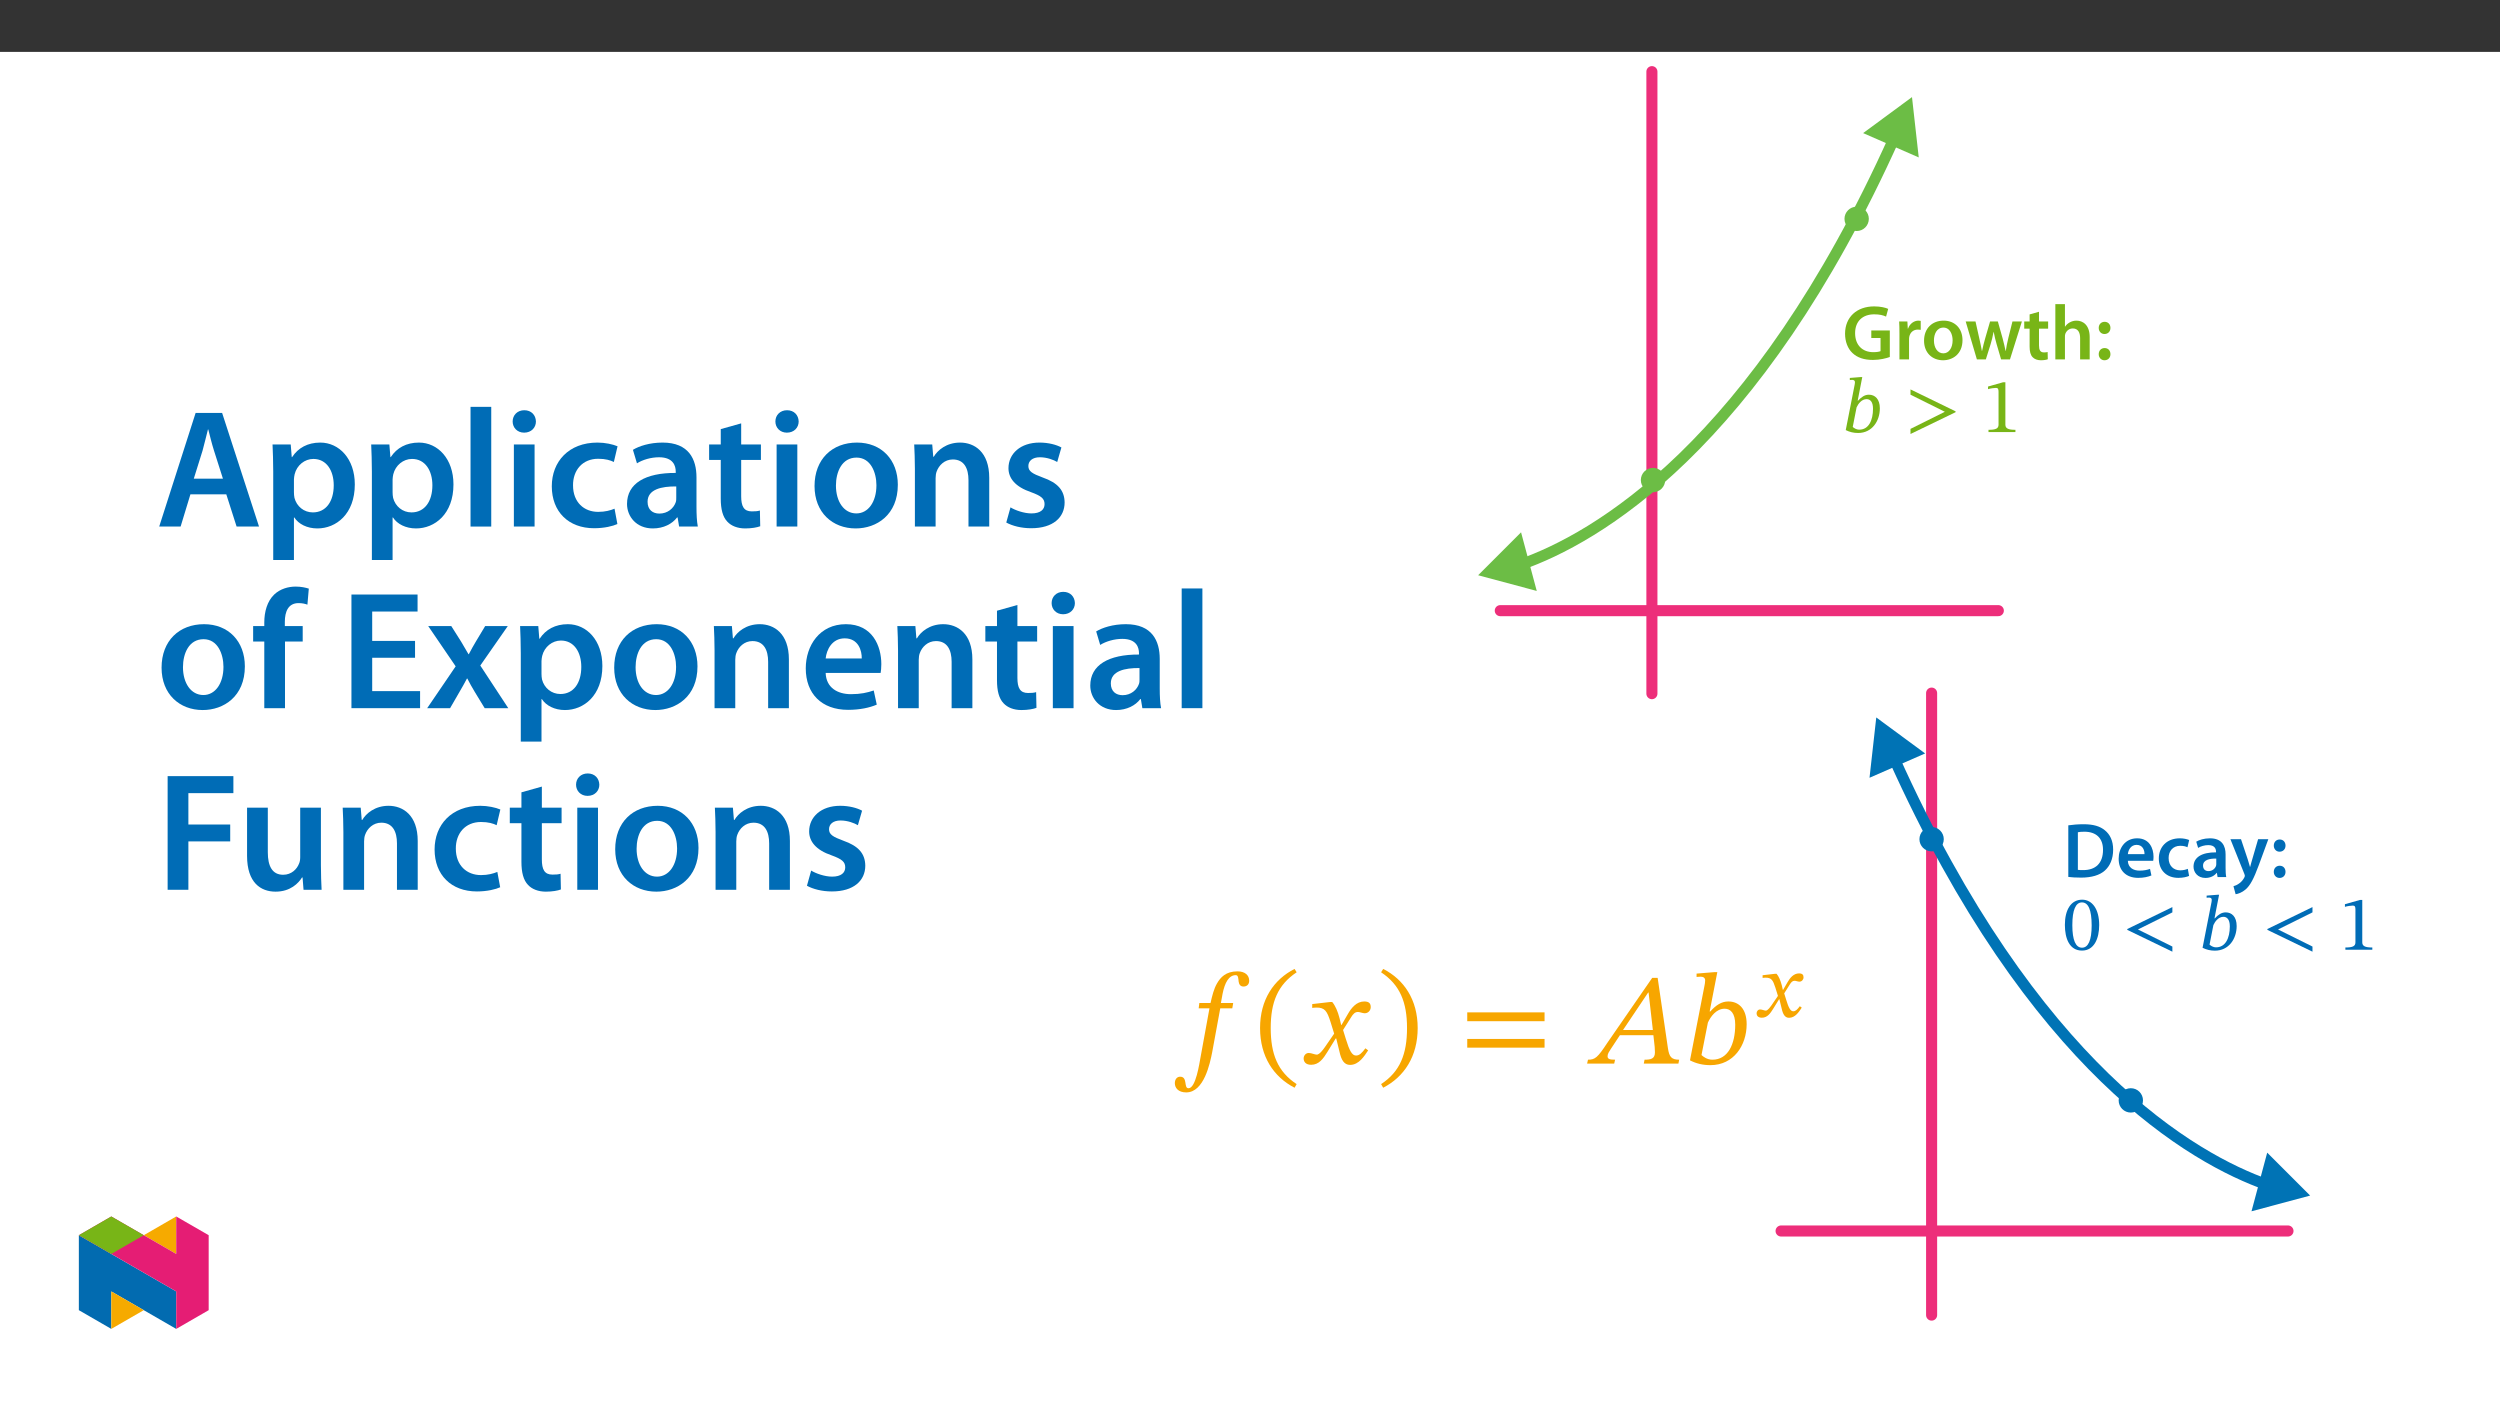 ﻿<?xml version="1.0" encoding="utf-8"?>
<svg xmlns="http://www.w3.org/2000/svg" xmlns:xlink="http://www.w3.org/1999/xlink" viewBox="0 0 960 540" version="1.1">
  <rect x="0" y="0" width="960" height="540" fill="#333333" stroke="none"/>
  <defs>
    <g>
      <symbol overflow="visible" id="glyph0-0">
        <path style="stroke:none;" d="M 0 0 L 14.938 0 L 14.938 -20.922 L 0 -20.922 Z M 7.469 -11.812 L 2.391 -19.422 L 12.547 -19.422 Z M 8.375 -10.469 L 13.453 -18.078 L 13.453 -2.844 Z M 2.391 -1.5 L 7.469 -9.109 L 12.547 -1.5 Z M 1.5 -18.078 L 6.578 -10.469 L 1.5 -2.844 Z M 1.5 -18.078 " />
      </symbol>
      <symbol overflow="visible" id="glyph0-1">
        <path style="stroke:none;" d="M 18.266 -11.125 L 11.156 -11.125 L 11.156 -8.219 L 14.703 -8.219 L 14.703 -3.172 C 14.234 -2.953 13.266 -2.781 11.922 -2.781 C 7.734 -2.781 4.938 -5.5 4.938 -10.078 C 4.938 -14.766 7.953 -17.312 12.25 -17.312 C 14.375 -17.312 15.719 -16.953 16.828 -16.438 L 17.641 -19.406 C 16.703 -19.844 14.766 -20.359 12.281 -20.359 C 5.625 -20.359 1.109 -16.297 1.078 -9.891 C 1.078 -6.844 2.094 -4.188 3.891 -2.484 C 5.797 -0.656 8.406 0.203 11.812 0.203 C 14.469 0.203 16.984 -0.453 18.266 -0.922 Z M 18.266 -11.125 " />
      </symbol>
      <symbol overflow="visible" id="glyph0-2">
        <path style="stroke:none;" d="M 1.969 0 L 5.656 0 L 5.656 -7.562 C 5.656 -7.953 5.672 -8.344 5.734 -8.672 C 6.062 -10.344 7.297 -11.453 9.031 -11.453 C 9.469 -11.453 9.797 -11.422 10.141 -11.359 L 10.141 -14.797 C 9.828 -14.859 9.625 -14.891 9.266 -14.891 C 7.688 -14.891 5.984 -13.844 5.266 -11.812 L 5.172 -11.812 L 5.016 -14.562 L 1.859 -14.562 C 1.938 -13.266 1.969 -11.844 1.969 -9.859 Z M 1.969 0 " />
      </symbol>
      <symbol overflow="visible" id="glyph0-3">
        <path style="stroke:none;" d="M 8.578 -14.891 C 4.188 -14.891 1.047 -11.953 1.047 -7.172 C 1.047 -2.484 4.25 0.328 8.344 0.328 C 12.047 0.328 15.812 -2.062 15.812 -7.406 C 15.812 -11.844 12.906 -14.891 8.578 -14.891 Z M 8.484 -12.219 C 11 -12.219 12.016 -9.594 12.016 -7.328 C 12.016 -4.359 10.547 -2.328 8.453 -2.328 C 6.25 -2.328 4.844 -4.453 4.844 -7.266 C 4.844 -9.688 5.891 -12.219 8.484 -12.219 Z M 8.484 -12.219 " />
      </symbol>
      <symbol overflow="visible" id="glyph0-4">
        <path style="stroke:none;" d="M 0.422 -14.562 L 4.719 0 L 8.156 0 L 10.016 -5.922 C 10.438 -7.359 10.797 -8.781 11.125 -10.578 L 11.172 -10.578 C 11.516 -8.812 11.844 -7.438 12.281 -5.922 L 14.016 0 L 17.422 0 L 22 -14.562 L 18.375 -14.562 L 16.766 -8.094 C 16.375 -6.391 16.016 -4.812 15.812 -3.234 L 15.75 -3.234 C 15.422 -4.812 15.031 -6.391 14.594 -8.094 L 12.766 -14.562 L 9.781 -14.562 L 7.859 -7.922 C 7.469 -6.422 7 -4.812 6.703 -3.234 L 6.641 -3.234 C 6.359 -4.812 6.031 -6.391 5.672 -7.953 L 4.188 -14.562 Z M 0.422 -14.562 " />
      </symbol>
      <symbol overflow="visible" id="glyph0-5">
        <path style="stroke:none;" d="M 2.578 -17.281 L 2.578 -14.562 L 0.516 -14.562 L 0.516 -11.812 L 2.578 -11.812 L 2.578 -4.969 C 2.578 -3.047 2.922 -1.703 3.734 -0.859 C 4.422 -0.125 5.531 0.328 6.906 0.328 C 8.047 0.328 9.031 0.156 9.562 -0.062 L 9.5 -2.844 C 9.094 -2.719 8.734 -2.688 8.078 -2.688 C 6.672 -2.688 6.188 -3.594 6.188 -5.375 L 6.188 -11.812 L 9.688 -11.812 L 9.688 -14.562 L 6.188 -14.562 L 6.188 -18.297 Z M 2.578 -17.281 " />
      </symbol>
      <symbol overflow="visible" id="glyph0-6">
        <path style="stroke:none;" d="M 1.969 0 L 5.656 0 L 5.656 -8.734 C 5.656 -9.109 5.672 -9.5 5.797 -9.828 C 6.219 -10.938 7.234 -11.891 8.672 -11.891 C 10.703 -11.891 11.484 -10.281 11.484 -8.188 L 11.484 0 L 15.156 0 L 15.156 -8.578 C 15.156 -13.234 12.547 -14.891 10.078 -14.891 C 9.141 -14.891 8.281 -14.641 7.531 -14.234 C 6.781 -13.844 6.156 -13.266 5.703 -12.578 L 5.656 -12.578 L 5.656 -21.219 L 1.969 -21.219 Z M 1.969 0 " />
      </symbol>
      <symbol overflow="visible" id="glyph0-7">
        <path style="stroke:none;" d="M 3.734 -9.75 C 5.141 -9.75 6.031 -10.766 6.031 -12.078 C 6.031 -13.484 5.141 -14.438 3.797 -14.438 C 2.453 -14.438 1.531 -13.453 1.531 -12.078 C 1.531 -10.766 2.453 -9.75 3.734 -9.75 Z M 3.734 0.328 C 5.141 0.328 6.031 -0.688 6.031 -2 C 6.031 -3.406 5.141 -4.359 3.797 -4.359 C 2.453 -4.359 1.531 -3.375 1.531 -2 C 1.531 -0.688 2.453 0.328 3.734 0.328 Z M 3.734 0.328 " />
      </symbol>
      <symbol overflow="visible" id="glyph0-8">
        <path style="stroke:none;" d="M 2.125 -0.062 C 3.344 0.094 4.969 0.203 7.078 0.203 C 11 0.203 14.203 -0.719 16.203 -2.547 C 18.109 -4.281 19.344 -6.938 19.344 -10.547 C 19.344 -13.953 18.141 -16.375 16.172 -17.969 C 14.312 -19.516 11.75 -20.297 7.984 -20.297 C 5.797 -20.297 3.766 -20.109 2.125 -19.875 Z M 5.797 -17.219 C 6.344 -17.344 7.141 -17.422 8.312 -17.422 C 12.906 -17.422 15.484 -14.859 15.453 -10.438 C 15.453 -5.328 12.609 -2.656 7.828 -2.688 C 7.078 -2.688 6.312 -2.688 5.797 -2.781 Z M 5.797 -17.219 " />
      </symbol>
      <symbol overflow="visible" id="glyph0-9">
        <path style="stroke:none;" d="M 14.312 -6.25 C 14.375 -6.578 14.438 -7.109 14.438 -7.797 C 14.438 -11 12.891 -14.891 8.156 -14.891 C 3.5 -14.891 1.047 -11.094 1.047 -7.047 C 1.047 -2.594 3.828 0.297 8.547 0.297 C 10.641 0.297 12.375 -0.094 13.625 -0.625 L 13.094 -3.141 C 11.953 -2.75 10.766 -2.484 9.062 -2.484 C 6.703 -2.484 4.656 -3.609 4.578 -6.25 Z M 4.578 -8.812 C 4.719 -10.312 5.672 -12.375 7.953 -12.375 C 10.406 -12.375 11 -10.156 10.969 -8.812 Z M 4.578 -8.812 " />
      </symbol>
      <symbol overflow="visible" id="glyph0-10">
        <path style="stroke:none;" d="M 12.172 -3.172 C 11.453 -2.875 10.516 -2.594 9.266 -2.594 C 6.75 -2.594 4.812 -4.297 4.812 -7.297 C 4.781 -9.953 6.453 -12.016 9.266 -12.016 C 10.578 -12.016 11.453 -11.75 12.047 -11.453 L 12.703 -14.234 C 11.859 -14.594 10.484 -14.891 9.141 -14.891 C 4.031 -14.891 1.047 -11.516 1.047 -7.141 C 1.047 -2.625 4 0.297 8.547 0.297 C 10.375 0.297 11.891 -0.094 12.672 -0.453 Z M 12.172 -3.172 " />
      </symbol>
      <symbol overflow="visible" id="glyph0-11">
        <path style="stroke:none;" d="M 13.266 -8.734 C 13.266 -11.922 11.922 -14.891 7.266 -14.891 C 4.969 -14.891 3.078 -14.25 2 -13.594 L 2.719 -11.203 C 3.703 -11.844 5.203 -12.281 6.641 -12.281 C 9.203 -12.281 9.594 -10.703 9.594 -9.75 L 9.594 -9.5 C 4.219 -9.531 0.953 -7.656 0.953 -4 C 0.953 -1.797 2.594 0.328 5.531 0.328 C 7.438 0.328 8.969 -0.484 9.828 -1.609 L 9.922 -1.609 L 10.188 0 L 13.516 0 C 13.328 -0.891 13.266 -2.188 13.266 -3.5 Z M 9.688 -5.109 C 9.688 -4.844 9.688 -4.578 9.594 -4.297 C 9.234 -3.266 8.188 -2.297 6.703 -2.297 C 5.531 -2.297 4.609 -2.953 4.609 -4.391 C 4.609 -6.609 7.078 -7.141 9.688 -7.109 Z M 9.688 -5.109 " />
      </symbol>
      <symbol overflow="visible" id="glyph0-12">
        <path style="stroke:none;" d="M 0.234 -14.562 L 5.594 -1.203 C 5.734 -0.844 5.766 -0.625 5.766 -0.484 C 5.766 -0.297 5.703 -0.094 5.562 0.172 C 5.047 1.172 4.25 2.031 3.531 2.484 C 2.781 3.016 2.031 3.344 1.406 3.5 L 2.234 6.578 C 3.141 6.453 4.641 5.984 6.094 4.719 C 7.797 3.234 9.141 0.812 11.156 -4.641 L 14.797 -14.562 L 10.875 -14.562 L 8.609 -6.781 C 8.312 -5.859 8.047 -4.75 7.828 -3.953 L 7.734 -3.953 C 7.531 -4.75 7.203 -5.859 6.906 -6.75 L 4.297 -14.562 Z M 0.234 -14.562 " />
      </symbol>
      <symbol overflow="visible" id="glyph1-0">
        <path style="stroke:none;" d="M 9.562 -5.078 L 9.562 -5.562 C 9.562 -8.812 14.375 -11.156 14.375 -15.547 C 14.375 -18.656 11.781 -20.031 8.844 -20.031 C 5.828 -20.031 3.766 -18.297 3.766 -15.875 C 3.766 -14.469 4.328 -13.781 5.297 -13.781 C 6.016 -13.781 6.641 -14.172 6.641 -15.094 C 6.641 -16.234 6.016 -16.266 6.016 -17.25 C 6.016 -18.172 6.812 -18.859 8.578 -18.859 C 10.484 -18.859 11.688 -17.812 11.688 -15.453 C 11.688 -10.844 8.375 -9.75 8.375 -5.859 L 8.375 -5.078 Z M 10.703 -1.438 C 10.703 -2.359 10.078 -3.234 9.031 -3.234 C 7.922 -3.234 7.266 -2.391 7.266 -1.438 C 7.266 -0.453 7.828 0.234 9 0.234 C 10.078 0.234 10.703 -0.484 10.703 -1.438 Z M 17.781 5.047 L 17.781 -23.5 L 0.297 -23.5 L 0.297 5.047 Z M 16.234 3.438 L 1.828 3.438 L 1.828 -21.938 L 16.234 -21.938 Z M 16.234 3.438 " />
      </symbol>
      <symbol overflow="visible" id="glyph1-1">
        <path style="stroke:none;" d="M 5.922 -12.016 L 7.688 -21.109 L 7.031 -21.109 L 2.906 -20.781 L 2.906 -19.969 C 2.906 -19.969 3.469 -20.031 3.797 -20.031 C 4.391 -20.031 4.875 -19.812 4.875 -19.156 C 4.875 -18.797 4.781 -18.234 4.75 -18.109 L 1.344 -0.75 C 2.844 0 4.359 0.359 6.094 0.359 C 11.422 0.359 14.438 -4.188 14.438 -9.094 C 14.438 -12.672 12.578 -14.344 10.219 -14.344 C 8.641 -14.344 7.359 -13.453 6.062 -12.047 L 5.922 -12.047 Z M 5.5 -9.453 C 6.125 -10.844 7.438 -12.641 9.359 -12.641 C 10.703 -12.641 11.812 -11.656 11.812 -8.969 C 11.812 -4.422 10.109 -0.922 6.547 -0.922 C 5.297 -0.922 4.422 -1.609 4.031 -1.969 Z M 5.5 -9.453 " />
      </symbol>
      <symbol overflow="visible" id="glyph1-2">
        <path style="stroke:none;" d="M 19.016 -7.625 L 19.016 -7.953 L 1.703 -16.375 L 1.703 -14.344 L 14.922 -7.766 L 14.922 -7.797 L 1.703 -1.219 L 1.703 0.75 Z M 19.016 -7.625 " />
      </symbol>
      <symbol overflow="visible" id="glyph1-3">
        <path style="stroke:none;" d="M 12.734 0 L 12.734 -0.859 C 9.984 -0.859 8.875 -1.375 8.875 -2.844 L 8.875 -19.125 L 8.016 -19.125 L 2.219 -17.484 L 2.219 -16.469 C 3.141 -16.766 4.656 -16.953 5.266 -16.953 C 6.016 -16.953 6.25 -16.531 6.25 -15.484 L 6.25 -2.844 C 6.25 -1.344 5.203 -0.859 2.391 -0.859 L 2.391 0 Z M 12.734 0 " />
      </symbol>
      <symbol overflow="visible" id="glyph1-4">
        <path style="stroke:none;" d="M 13.984 -9.469 C 13.984 -15.625 11.297 -19.219 7.438 -19.219 C 3.109 -19.219 0.812 -15.25 0.812 -9.562 C 0.812 -4.281 2.578 0.328 7.391 0.328 C 12.078 0.328 13.984 -4.359 13.984 -9.469 Z M 11.094 -9.297 C 11.094 -3.562 9.75 -0.781 7.391 -0.781 C 4.984 -0.781 3.672 -3.609 3.672 -9.422 C 3.672 -15.328 4.984 -18.172 7.359 -18.172 C 9.797 -18.172 11.094 -15.359 11.094 -9.297 Z M 11.094 -9.297 " />
      </symbol>
      <symbol overflow="visible" id="glyph1-5">
        <path style="stroke:none;" d="M 19.016 0.75 L 19.016 -1.219 L 5.766 -7.797 L 5.766 -7.766 L 19.016 -14.344 L 19.016 -16.375 L 1.703 -7.953 L 1.703 -7.625 Z M 19.016 0.75 " />
      </symbol>
      <symbol overflow="visible" id="glyph2-0">
        <path style="stroke:none;" d="M 15.938 -8.469 L 15.938 -9.266 C 15.938 -14.688 23.953 -18.578 23.953 -25.906 C 23.953 -31.078 19.625 -33.328 14.75 -33.328 C 9.719 -33.328 6.281 -30.484 6.281 -26.453 C 6.281 -24.109 7.219 -22.969 8.812 -22.969 C 10.016 -22.969 11.062 -23.609 11.062 -25.156 C 11.062 -27.047 10.016 -27.094 10.016 -28.734 C 10.016 -30.281 11.359 -31.438 14.297 -31.438 C 17.484 -31.438 19.484 -29.688 19.484 -25.75 C 19.484 -18.078 13.953 -16.234 13.953 -9.766 L 13.953 -8.469 Z M 17.828 -2.391 C 17.828 -3.938 16.781 -5.328 15.047 -5.328 C 13.203 -5.328 12.109 -3.984 12.109 -2.391 C 12.109 -0.75 13.047 0.406 15 0.406 C 16.781 0.406 17.828 -0.797 17.828 -2.391 Z M 29.641 8.422 L 29.641 -39.109 L 0.5 -39.109 L 0.5 8.422 Z M 27.047 5.781 L 3.031 5.781 L 3.031 -36.562 L 27.047 -36.562 Z M 27.047 5.781 " />
      </symbol>
      <symbol overflow="visible" id="glyph2-1">
        <path style="stroke:none;" d="M 9.906 -23.266 L 9.656 -21.219 L 13.797 -21.219 L 10.406 -2.641 C 9.906 0 8.562 9.469 5.734 9.469 C 3.828 9.469 5.531 5.031 2.547 5.031 C 1.25 5.031 0.5 6.125 0.5 7.516 C 0.5 9.266 1.75 11.062 4.875 11.062 C 11.703 11.062 14 -0.094 14.844 -4.391 L 17.938 -21.219 L 22.562 -21.219 L 22.906 -23.266 L 18.188 -23.266 L 18.828 -26.797 C 19.672 -31.031 21.219 -33.969 23.906 -33.969 C 24.906 -33.969 24.859 -32.625 25 -31.484 C 25.156 -30.438 25.656 -29.594 26.844 -29.594 C 28.094 -29.594 29.047 -30.328 29.047 -31.828 C 29.047 -33.969 27.391 -35.422 24.562 -35.422 C 20.078 -35.422 18.031 -33.125 16.688 -30.781 C 15.484 -28.734 14.844 -26.047 14.203 -23.266 Z M 9.906 -23.266 " />
      </symbol>
      <symbol overflow="visible" id="glyph2-2">
        <path style="stroke:none;" d="M 2.141 -13.656 C 2.141 -2.688 7.375 5.125 15.391 9.266 L 16.188 7.875 C 8.922 3.094 6.234 -3.641 6.234 -13.656 C 6.234 -23.562 8.922 -30.234 16.188 -35.062 L 15.391 -36.359 C 7.375 -32.281 2.141 -24.5 2.141 -13.656 Z M 2.141 -13.656 " />
      </symbol>
      <symbol overflow="visible" id="glyph2-3">
        <path style="stroke:none;" d="M 15.688 -14.844 L 15.547 -14.844 L 14.938 -17.391 C 14.25 -20.078 13.297 -22.266 12.109 -23.656 L 11.359 -23.656 L 4.438 -22.859 L 4.438 -21.375 C 4.438 -21.375 5.188 -21.516 5.984 -21.516 C 9.266 -21.562 10.109 -20.219 11.453 -16.047 L 12.859 -11.5 L 9.266 -6.281 C 7.328 -3.484 6.422 -3.438 6.234 -3.438 C 5.375 -3.438 4.188 -4.078 3.094 -4.078 C 1.891 -4.078 1.141 -2.984 1.141 -2 C 1.141 -0.75 1.891 0.453 4.031 0.453 C 7.031 0.453 8.672 -1.891 10.266 -4.484 L 13.453 -9.656 L 13.656 -9.656 L 14.891 -4.625 C 15.594 -1.391 16.688 0.5 18.984 0.5 C 22.359 0.5 24.453 -2.891 25.906 -5.078 L 24.859 -5.875 C 23.516 -4.078 22.562 -3.094 21.266 -3.094 C 19.719 -3.094 18.734 -4.938 17.328 -9.516 L 16.281 -12.906 L 19.328 -17.734 C 20.172 -19.125 20.875 -19.828 22.016 -19.828 C 22.672 -19.828 23.812 -19.328 24.609 -19.328 C 25.953 -19.328 26.906 -20.469 26.906 -21.672 C 26.906 -23.062 26.297 -23.859 24.406 -23.859 C 21.469 -23.859 19.484 -21.422 18.125 -19.031 Z M 15.688 -14.844 " />
      </symbol>
      <symbol overflow="visible" id="glyph2-4">
        <path style="stroke:none;" d="M 15.594 -13.656 C 15.594 -24.5 10.359 -32.281 2.344 -36.359 L 1.547 -35.062 C 8.812 -30.234 11.5 -23.562 11.5 -13.656 C 11.5 -3.641 8.812 3.094 1.547 7.875 L 2.344 9.266 C 10.359 5.125 15.594 -2.688 15.594 -13.656 Z M 15.594 -13.656 " />
      </symbol>
      <symbol overflow="visible" id="glyph2-5">
        <path style="stroke:none;" d="M 32.781 -16.281 L 32.781 -19.672 L 3.094 -19.672 L 3.094 -16.281 Z M 32.781 -6.125 L 32.781 -9.469 L 3.094 -9.469 L 3.094 -6.125 Z M 32.781 -6.125 " />
      </symbol>
      <symbol overflow="visible" id="glyph2-6">
        <path style="stroke:none;" d="M 34.469 0 L 34.766 -1.5 C 31.781 -1.5 30.938 -2.594 30.438 -5.922 L 26.5 -32.922 L 24.406 -32.922 L 7.172 -7.969 C 3.438 -2.297 2.484 -1.5 -0.25 -1.5 L -0.594 0 L 9.812 0 L 10.156 -1.5 C 7.969 -1.5 7.266 -1.797 7.266 -2.844 C 7.266 -3.781 7.875 -4.625 8.516 -5.625 L 12 -10.906 L 24.859 -10.906 L 25.359 -6.422 C 25.406 -5.828 25.453 -5.125 25.453 -4.328 C 25.453 -1.844 23.906 -1.5 21.469 -1.5 L 21.172 0 Z M 24.656 -12.906 L 13.203 -12.906 L 22.859 -27.297 L 23.016 -27.297 Z M 24.656 -12.906 " />
      </symbol>
      <symbol overflow="visible" id="glyph2-7">
        <path style="stroke:none;" d="M 9.859 -20.031 L 12.797 -35.125 L 11.703 -35.125 L 4.828 -34.562 L 4.828 -33.281 C 4.828 -33.281 5.781 -33.375 6.328 -33.375 C 7.328 -33.375 8.125 -33.031 8.125 -31.938 C 8.125 -31.328 7.969 -30.391 7.922 -30.188 L 2.297 -1.25 C 4.734 0 7.266 0.594 10.156 0.594 C 19.031 0.594 24.062 -6.969 24.062 -15.141 C 24.062 -21.125 20.969 -23.859 17.031 -23.859 C 14.391 -23.859 12.25 -22.422 10.109 -20.031 Z M 9.172 -15.734 C 10.219 -18.078 12.406 -21.078 15.594 -21.078 C 17.828 -21.078 19.672 -19.422 19.672 -14.938 C 19.672 -7.375 16.844 -1.5 10.906 -1.5 C 8.812 -1.5 7.375 -2.688 6.719 -3.281 Z M 9.172 -15.734 " />
      </symbol>
      <symbol overflow="visible" id="glyph3-0">
        <path style="stroke:none;" d="M 11.156 -5.922 L 11.156 -6.484 C 11.156 -10.281 16.781 -13.016 16.781 -18.141 C 16.781 -21.766 13.734 -23.328 10.328 -23.328 C 6.797 -23.328 4.391 -21.344 4.391 -18.516 C 4.391 -16.875 5.062 -16.078 6.172 -16.078 C 7.016 -16.078 7.75 -16.531 7.75 -17.609 C 7.75 -18.938 7.016 -18.969 7.016 -20.125 C 7.016 -21.203 7.953 -22 10.016 -22 C 12.234 -22 13.641 -20.781 13.641 -18.031 C 13.641 -12.656 9.766 -11.375 9.766 -6.828 L 9.766 -5.922 Z M 12.484 -1.672 C 12.484 -2.75 11.75 -3.734 10.531 -3.734 C 9.234 -3.734 8.469 -2.797 8.469 -1.672 C 8.469 -0.516 9.141 0.281 10.5 0.281 C 11.75 0.281 12.484 -0.562 12.484 -1.672 Z M 20.75 5.891 L 20.75 -27.375 L 0.344 -27.375 L 0.344 5.891 Z M 18.938 4.047 L 2.125 4.047 L 2.125 -25.594 L 18.938 -25.594 Z M 18.938 4.047 " />
      </symbol>
      <symbol overflow="visible" id="glyph3-1">
        <path style="stroke:none;" d="M 10.984 -10.391 L 10.875 -10.391 L 10.469 -12.172 C 9.969 -14.047 9.312 -15.594 8.469 -16.562 L 7.953 -16.562 L 3.109 -16 L 3.109 -14.969 C 3.109 -14.969 3.625 -15.062 4.188 -15.062 C 6.484 -15.094 7.078 -14.156 8.016 -11.234 L 9 -8.062 L 6.484 -4.391 C 5.125 -2.438 4.5 -2.406 4.359 -2.406 C 3.766 -2.406 2.922 -2.859 2.156 -2.859 C 1.328 -2.859 0.797 -2.094 0.797 -1.391 C 0.797 -0.516 1.328 0.312 2.828 0.312 C 4.922 0.312 6.062 -1.328 7.188 -3.141 L 9.422 -6.766 L 9.562 -6.766 L 10.422 -3.25 C 10.922 -0.969 11.688 0.344 13.281 0.344 C 15.656 0.344 17.125 -2.016 18.141 -3.562 L 17.406 -4.109 C 16.469 -2.859 15.797 -2.156 14.891 -2.156 C 13.812 -2.156 13.109 -3.453 12.141 -6.656 L 11.406 -9.031 L 13.531 -12.422 C 14.125 -13.391 14.609 -13.875 15.422 -13.875 C 15.875 -13.875 16.672 -13.531 17.234 -13.531 C 18.172 -13.531 18.828 -14.328 18.828 -15.172 C 18.828 -16.141 18.406 -16.703 17.094 -16.703 C 15.031 -16.703 13.641 -15 12.688 -13.328 Z M 10.984 -10.391 " />
      </symbol>
      <symbol overflow="visible" id="glyph4-0">
        <path style="stroke:none;" d="M 0 0 L 32.375 0 L 32.375 -45.328 L 0 -45.328 Z M 16.188 -25.578 L 5.188 -42.094 L 27.188 -42.094 Z M 18.125 -22.656 L 29.141 -39.172 L 29.141 -6.156 Z M 5.188 -3.234 L 16.188 -19.75 L 27.188 -3.234 Z M 3.234 -39.172 L 14.25 -22.656 L 3.234 -6.156 Z M 3.234 -39.172 " />
      </symbol>
      <symbol overflow="visible" id="glyph4-1">
        <path style="stroke:none;" d="M 27.125 -12.375 L 31.078 0 L 39.688 0 L 25.516 -43.641 L 15.344 -43.641 L 1.359 0 L 9.578 0 L 13.344 -12.375 Z M 14.641 -18.391 L 18 -29.141 C 18.719 -31.734 19.422 -34.766 20.078 -37.297 L 20.203 -37.297 C 20.844 -34.766 21.562 -31.797 22.406 -29.141 L 25.828 -18.391 Z M 14.641 -18.391 " />
      </symbol>
      <symbol overflow="visible" id="glyph4-2">
        <path style="stroke:none;" d="M 4.281 12.828 L 12.234 12.828 L 12.234 -3.5 L 12.375 -3.5 C 13.984 -0.969 17.281 0.719 21.234 0.719 C 28.422 0.719 35.609 -4.797 35.609 -16.188 C 35.609 -26.031 29.594 -32.25 22.344 -32.25 C 17.547 -32.25 13.859 -30.234 11.531 -26.672 L 11.391 -26.672 L 11 -31.531 L 4.016 -31.531 C 4.141 -28.562 4.281 -25.188 4.281 -21.047 Z M 12.234 -18.062 C 12.234 -18.719 12.375 -19.422 12.5 -20.078 C 13.344 -23.562 16.375 -25.969 19.688 -25.969 C 24.797 -25.969 27.516 -21.438 27.516 -15.859 C 27.516 -9.641 24.547 -5.438 19.484 -5.438 C 16.062 -5.438 13.281 -7.766 12.438 -11 C 12.297 -11.719 12.234 -12.438 12.234 -13.203 Z M 12.234 -18.062 " />
      </symbol>
      <symbol overflow="visible" id="glyph4-3">
        <path style="stroke:none;" d="M 4.281 0 L 12.234 0 L 12.234 -45.969 L 4.281 -45.969 Z M 4.281 0 " />
      </symbol>
      <symbol overflow="visible" id="glyph4-4">
        <path style="stroke:none;" d="M 12.234 0 L 12.234 -31.531 L 4.281 -31.531 L 4.281 0 Z M 8.281 -44.672 C 5.641 -44.672 3.812 -42.797 3.812 -40.344 C 3.812 -38.016 5.562 -36.062 8.219 -36.062 C 11 -36.062 12.75 -38.016 12.75 -40.344 C 12.688 -42.797 11 -44.672 8.281 -44.672 Z M 8.281 -44.672 " />
      </symbol>
      <symbol overflow="visible" id="glyph4-5">
        <path style="stroke:none;" d="M 26.359 -6.859 C 24.797 -6.219 22.797 -5.641 20.078 -5.641 C 14.641 -5.641 10.422 -9.328 10.422 -15.797 C 10.359 -21.562 13.984 -26.031 20.078 -26.031 C 22.922 -26.031 24.797 -25.453 26.094 -24.797 L 27.516 -30.828 C 25.703 -31.594 22.734 -32.25 19.812 -32.25 C 8.734 -32.25 2.266 -24.922 2.266 -15.469 C 2.266 -5.703 8.672 0.641 18.516 0.641 C 22.469 0.641 25.766 -0.188 27.453 -0.969 Z M 26.359 -6.859 " />
      </symbol>
      <symbol overflow="visible" id="glyph4-6">
        <path style="stroke:none;" d="M 28.75 -18.906 C 28.75 -25.828 25.828 -32.25 15.734 -32.25 C 10.75 -32.25 6.672 -30.891 4.344 -29.469 L 5.891 -24.281 C 8.031 -25.641 11.266 -26.609 14.375 -26.609 C 19.938 -26.609 20.781 -23.188 20.781 -21.109 L 20.781 -20.594 C 9.125 -20.656 2.078 -16.578 2.078 -8.672 C 2.078 -3.891 5.641 0.719 11.984 0.719 C 16.125 0.719 19.422 -1.031 21.297 -3.5 L 21.5 -3.5 L 22.078 0 L 29.266 0 C 28.875 -1.938 28.75 -4.734 28.75 -7.578 Z M 20.984 -11.078 C 20.984 -10.484 20.984 -9.906 20.781 -9.328 C 20 -7.062 17.734 -4.984 14.5 -4.984 C 11.984 -4.984 9.969 -6.406 9.969 -9.516 C 9.969 -14.312 15.344 -15.469 20.984 -15.406 Z M 20.984 -11.078 " />
      </symbol>
      <symbol overflow="visible" id="glyph4-7">
        <path style="stroke:none;" d="M 5.562 -37.422 L 5.562 -31.531 L 1.094 -31.531 L 1.094 -25.578 L 5.562 -25.578 L 5.562 -10.75 C 5.562 -6.609 6.344 -3.688 8.094 -1.875 C 9.578 -0.266 11.984 0.719 14.953 0.719 C 17.422 0.719 19.547 0.328 20.719 -0.125 L 20.594 -6.156 C 19.688 -5.891 18.906 -5.828 17.484 -5.828 C 14.438 -5.828 13.406 -7.766 13.406 -11.656 L 13.406 -25.578 L 20.984 -25.578 L 20.984 -31.531 L 13.406 -31.531 L 13.406 -39.625 Z M 5.562 -37.422 " />
      </symbol>
      <symbol overflow="visible" id="glyph4-8">
        <path style="stroke:none;" d="M 18.578 -32.25 C 9.062 -32.25 2.266 -25.906 2.266 -15.547 C 2.266 -5.375 9.188 0.719 18.062 0.719 C 26.094 0.719 34.25 -4.469 34.25 -16.062 C 34.25 -25.641 27.969 -32.25 18.578 -32.25 Z M 18.391 -26.484 C 23.828 -26.484 26.031 -20.781 26.031 -15.859 C 26.031 -9.453 22.859 -5.047 18.328 -5.047 C 13.531 -5.047 10.484 -9.641 10.484 -15.734 C 10.484 -20.984 12.75 -26.484 18.391 -26.484 Z M 18.391 -26.484 " />
      </symbol>
      <symbol overflow="visible" id="glyph4-9">
        <path style="stroke:none;" d="M 4.281 0 L 12.234 0 L 12.234 -18.578 C 12.234 -19.484 12.375 -20.469 12.625 -21.109 C 13.469 -23.5 15.672 -25.766 18.844 -25.766 C 23.188 -25.766 24.859 -22.344 24.859 -17.812 L 24.859 0 L 32.828 0 L 32.828 -18.719 C 32.828 -28.688 27.125 -32.25 21.625 -32.25 C 16.375 -32.25 12.953 -29.266 11.531 -26.812 L 11.328 -26.812 L 10.938 -31.531 L 4.016 -31.531 C 4.141 -28.812 4.281 -25.766 4.281 -22.141 Z M 4.281 0 " />
      </symbol>
      <symbol overflow="visible" id="glyph4-10">
        <path style="stroke:none;" d="M 2.328 -1.547 C 4.656 -0.266 8.094 0.641 11.906 0.641 C 20.266 0.641 24.734 -3.5 24.734 -9.266 C 24.672 -13.922 22.078 -16.828 16.312 -18.844 C 12.297 -20.328 10.812 -21.234 10.812 -23.25 C 10.812 -25.188 12.375 -26.609 15.219 -26.609 C 18 -26.609 20.594 -25.578 21.891 -24.797 L 23.5 -30.375 C 21.625 -31.406 18.578 -32.25 15.094 -32.25 C 7.766 -32.25 3.172 -27.969 3.172 -22.406 C 3.172 -18.641 5.703 -15.281 11.844 -13.203 C 15.734 -11.781 17.031 -10.75 17.031 -8.609 C 17.031 -6.547 15.469 -5.047 11.984 -5.047 C 9.125 -5.047 5.703 -6.281 3.953 -7.375 Z M 2.328 -1.547 " />
      </symbol>
      <symbol overflow="visible" id="glyph4-11">
        <path style="stroke:none;" d="M 13.141 0 L 13.141 -25.578 L 19.938 -25.578 L 19.938 -31.531 L 13.078 -31.531 L 13.078 -33.156 C 13.078 -37.031 14.375 -40.344 18.328 -40.344 C 19.812 -40.344 20.844 -40.078 21.75 -39.75 L 22.281 -45.906 C 21.047 -46.297 19.359 -46.688 17.219 -46.688 C 14.438 -46.688 11.328 -45.844 9 -43.641 C 6.281 -41.047 5.188 -36.969 5.188 -32.891 L 5.188 -31.531 L 0.906 -31.531 L 0.906 -25.578 L 5.188 -25.578 L 5.188 0 Z M 13.141 0 " />
      </symbol>
      <symbol overflow="visible" id="glyph4-12">
        <path style="stroke:none;" d="M 29.016 -25.828 L 12.562 -25.828 L 12.562 -37.109 L 29.984 -37.109 L 29.984 -43.641 L 4.594 -43.641 L 4.594 0 L 30.953 0 L 30.953 -6.547 L 12.562 -6.547 L 12.562 -19.359 L 29.016 -19.359 Z M 29.016 -25.828 " />
      </symbol>
      <symbol overflow="visible" id="glyph4-13">
        <path style="stroke:none;" d="M 0.719 -31.531 L 11.266 -16.062 L 0.328 0 L 9.125 0 L 12.75 -6.281 C 13.734 -8.031 14.703 -9.578 15.609 -11.391 L 15.734 -11.391 C 16.641 -9.641 17.547 -7.969 18.578 -6.281 L 22.406 0 L 31.469 0 L 20.719 -16.375 L 31.281 -31.531 L 22.594 -31.531 L 19.094 -25.703 C 18.125 -24.094 17.219 -22.469 16.312 -20.719 L 16.188 -20.719 C 15.281 -22.344 14.375 -23.891 13.344 -25.578 L 9.578 -31.531 Z M 0.719 -31.531 " />
      </symbol>
      <symbol overflow="visible" id="glyph4-14">
        <path style="stroke:none;" d="M 31.016 -13.531 C 31.141 -14.25 31.281 -15.406 31.281 -16.906 C 31.281 -23.828 27.906 -32.25 17.672 -32.25 C 7.578 -32.25 2.266 -24.016 2.266 -15.281 C 2.266 -5.641 8.281 0.641 18.516 0.641 C 23.047 0.641 26.812 -0.188 29.531 -1.359 L 28.359 -6.797 C 25.906 -5.953 23.312 -5.375 19.625 -5.375 C 14.5 -5.375 10.094 -7.828 9.906 -13.531 Z M 9.906 -19.094 C 10.234 -22.344 12.297 -26.812 17.219 -26.812 C 22.531 -26.812 23.828 -22.016 23.766 -19.094 Z M 9.906 -19.094 " />
      </symbol>
      <symbol overflow="visible" id="glyph4-15">
        <path style="stroke:none;" d="M 4.594 0 L 12.562 0 L 12.562 -18.578 L 28.625 -18.578 L 28.625 -25.062 L 12.562 -25.062 L 12.562 -37.109 L 29.844 -37.109 L 29.844 -43.641 L 4.594 -43.641 Z M 4.594 0 " />
      </symbol>
      <symbol overflow="visible" id="glyph4-16">
        <path style="stroke:none;" d="M 32.5 -31.531 L 24.547 -31.531 L 24.547 -12.5 C 24.547 -11.594 24.406 -10.688 24.094 -10.031 C 23.312 -7.969 21.234 -5.766 18 -5.766 C 13.797 -5.766 12.109 -9.125 12.109 -14.375 L 12.109 -31.531 L 4.141 -31.531 L 4.141 -13.016 C 4.141 -2.719 9.391 0.719 15.094 0.719 C 20.781 0.719 23.891 -2.531 25.25 -4.734 L 25.453 -4.734 L 25.828 0 L 32.766 0 C 32.641 -2.594 32.5 -5.703 32.5 -9.453 Z M 32.5 -31.531 " />
      </symbol>
    </g>
    <clipPath id="clip1">
      <path d="M 632 25.387 L 637 25.387 L 637 269 L 632 269 Z M 632 25.387 " />
    </clipPath>
    <clipPath id="clip2">
      <path d="M 567.605 204 L 591 204 L 591 227 L 567.605 227 Z M 567.605 204 " />
    </clipPath>
    <clipPath id="clip3">
      <path d="M 739 264 L 744 264 L 744 507.125 L 739 507.125 Z M 739 264 " />
    </clipPath>
    <clipPath id="clip4">
      <path d="M 864 442 L 887.086 442 L 887.086 466 L 864 466 Z M 864 442 " />
    </clipPath>
    <clipPath id="clip5">
      <path d="M 30.277 474 L 68 474 L 68 510.301 L 30.277 510.301 Z M 30.277 474 " />
    </clipPath>
    <clipPath id="clip6">
      <path d="M 42 495 L 56 495 L 56 510.301 L 42 510.301 Z M 42 495 " />
    </clipPath>
    <clipPath id="clip7">
      <path d="M 55 467.125 L 68 467.125 L 68 482 L 55 482 Z M 55 467.125 " />
    </clipPath>
    <clipPath id="clip8">
      <path d="M 30.277 467.125 L 80.133 467.125 L 80.133 510.301 L 30.277 510.301 Z M 30.277 467.125 " />
    </clipPath>
    <clipPath id="clip9">
      <path d="M 30.277 467.125 L 56 467.125 L 56 482 L 30.277 482 Z M 30.277 467.125 " />
    </clipPath>
  </defs>
  <g id="surface1">
    <path style=" stroke:none;fill-rule:nonzero;fill:rgb(100%,100%,100%);fill-opacity:1;" d="M 0 559.926 L 960 559.926 L 960 19.926 L 0 19.926 Z M 0 559.926 " />
    <g clip-path="url(#clip1)" clip-rule="nonzero">
      <path style="fill:none;stroke-width:5;stroke-linecap:round;stroke-linejoin:round;stroke:rgb(92.899%,17.999%,47.8%);stroke-opacity:1;stroke-miterlimit:10;" d="M 0.001 0.002 L 0.001 -281 " transform="matrix(0.85,0,0,-0.85,634.331,27.514)" />
    </g>
    <path style="fill:none;stroke-width:5;stroke-linecap:round;stroke-linejoin:round;stroke:rgb(92.899%,17.999%,47.8%);stroke-opacity:1;stroke-miterlimit:10;" d="M -0 0 L -225 0 " transform="matrix(0.85,0,0,-0.85,767.356,234.488)" />
    <path style="fill:none;stroke-width:5;stroke-linecap:round;stroke-linejoin:round;stroke:rgb(42.4%,74.1%,27.1%);stroke-opacity:1;stroke-miterlimit:4;" d="M -0 -0.001 C 33.69 11.874 105.97 52.885 169.007 193.142 " transform="matrix(0.85,0,0,-0.85,583.883,216.839)" />
    <g clip-path="url(#clip2)" clip-rule="nonzero">
      <path style=" stroke:none;fill-rule:nonzero;fill:rgb(42.4%,74.1%,27.1%);fill-opacity:1;" d="M 590.117 226.926 L 567.605 220.891 L 584.086 204.41 Z M 590.117 226.926 " />
    </g>
    <path style=" stroke:none;fill-rule:nonzero;fill:rgb(42.4%,74.1%,27.1%);fill-opacity:1;" d="M 736.797 60.453 L 734.207 37.289 L 715.441 51.109 Z M 736.797 60.453 " />
    <path style=" stroke:none;fill-rule:nonzero;fill:rgb(42.4%,74.1%,27.1%);fill-opacity:1;" d="M 712.957 79.363 C 715.539 79.363 717.629 81.457 717.629 84.039 C 717.629 86.621 715.539 88.715 712.957 88.715 C 710.375 88.715 708.281 86.621 708.281 84.039 C 708.281 81.457 710.375 79.363 712.957 79.363 " />
    <path style=" stroke:none;fill-rule:nonzero;fill:rgb(42.4%,74.1%,27.1%);fill-opacity:1;" d="M 634.754 179.664 C 637.34 179.664 639.43 181.758 639.43 184.34 C 639.43 186.922 637.34 189.012 634.754 189.012 C 632.176 189.012 630.082 186.922 630.082 184.34 C 630.082 181.758 632.176 179.664 634.754 179.664 " />
    <g clip-path="url(#clip3)" clip-rule="nonzero">
      <path style="fill:none;stroke-width:5;stroke-linecap:round;stroke-linejoin:round;stroke:rgb(92.899%,17.999%,47.8%);stroke-opacity:1;stroke-miterlimit:10;" d="M 0.001 -0.002 L 0.001 -280.999 " transform="matrix(0.85,0,0,-0.85,741.737,266.151)" />
    </g>
    <path style="fill:none;stroke-width:5;stroke-linecap:round;stroke-linejoin:round;stroke:rgb(92.899%,17.999%,47.8%);stroke-opacity:1;stroke-miterlimit:10;" d="M 0 0.002 L 228.999 0.002 " transform="matrix(0.85,0,0,-0.85,683.937,472.701)" />
    <path style="fill:none;stroke-width:5;stroke-linecap:round;stroke-linejoin:round;stroke:rgb(0%,45.099%,70.999%);stroke-opacity:1;stroke-miterlimit:4;" d="M -0.002 0 C -33.687 11.875 -105.967 52.886 -169.005 193.144 " transform="matrix(0.85,0,0,-0.85,870.81,455.051)" />
    <g clip-path="url(#clip4)" clip-rule="nonzero">
      <path style=" stroke:none;fill-rule:nonzero;fill:rgb(0%,45.099%,70.999%);fill-opacity:1;" d="M 870.605 442.621 L 887.086 459.102 L 864.574 465.137 Z M 870.605 442.621 " />
    </g>
    <path style=" stroke:none;fill-rule:nonzero;fill:rgb(0%,45.099%,70.999%);fill-opacity:1;" d="M 739.254 289.324 L 720.488 275.5 L 717.895 298.664 Z M 739.254 289.324 " />
    <path style=" stroke:none;fill-rule:nonzero;fill:rgb(0%,45.099%,70.999%);fill-opacity:1;" d="M 741.738 317.574 C 744.32 317.574 746.41 319.668 746.41 322.25 C 746.41 324.832 744.32 326.926 741.738 326.926 C 739.156 326.926 737.062 324.832 737.062 322.25 C 737.062 319.668 739.156 317.574 741.738 317.574 " />
    <path style=" stroke:none;fill-rule:nonzero;fill:rgb(0%,45.099%,70.999%);fill-opacity:1;" d="M 818.238 417.875 C 820.82 417.875 822.91 419.969 822.91 422.551 C 822.91 425.133 820.82 427.227 818.238 427.227 C 815.656 427.227 813.562 425.133 813.562 422.551 C 813.562 419.969 815.656 417.875 818.238 417.875 " />
    <g style="fill:rgb(47.06%,70.979%,9.021%);fill-opacity:1;">
      <use xlink:href="#glyph0-1" x="707.422" y="138.013" />
    </g>
    <g style="fill:rgb(47.06%,70.979%,9.021%);fill-opacity:1;">
      <use xlink:href="#glyph0-2" x="727.417" y="138.013" />
    </g>
    <g style="fill:rgb(47.06%,70.979%,9.021%);fill-opacity:1;">
      <use xlink:href="#glyph0-3" x="737.788" y="138.013" />
    </g>
    <g style="fill:rgb(47.06%,70.979%,9.021%);fill-opacity:1;">
      <use xlink:href="#glyph0-4" x="754.406" y="138.013" />
      <use xlink:href="#glyph0-5" x="776.792" y="138.013" />
      <use xlink:href="#glyph0-6" x="787.283" y="138.013" />
      <use xlink:href="#glyph0-7" x="804.378" y="138.013" />
    </g>
    <g style="fill:rgb(47.06%,70.979%,9.021%);fill-opacity:1;">
      <use xlink:href="#glyph1-1" x="707.422" y="165.908" />
    </g>
    <g style="fill:rgb(47.06%,70.979%,9.021%);fill-opacity:1;">
      <use xlink:href="#glyph1-2" x="731.93" y="165.908" />
    </g>
    <g style="fill:rgb(47.06%,70.979%,9.021%);fill-opacity:1;">
      <use xlink:href="#glyph1-3" x="761.19" y="165.908" />
    </g>
    <g style="fill:rgb(0%,42.354%,71.373%);fill-opacity:1;">
      <use xlink:href="#glyph0-8" x="792.104" y="336.802" />
      <use xlink:href="#glyph0-9" x="812.517" y="336.802" />
      <use xlink:href="#glyph0-10" x="827.94" y="336.802" />
      <use xlink:href="#glyph0-11" x="841.359" y="336.802" />
    </g>
    <g style="fill:rgb(0%,42.354%,71.373%);fill-opacity:1;">
      <use xlink:href="#glyph0-12" x="856.243" y="336.802" />
    </g>
    <g style="fill:rgb(0%,42.354%,71.373%);fill-opacity:1;">
      <use xlink:href="#glyph0-7" x="871.606" y="336.802" />
    </g>
    <g style="fill:rgb(0%,42.354%,71.373%);fill-opacity:1;">
      <use xlink:href="#glyph1-4" x="792.104" y="364.697" />
    </g>
    <g style="fill:rgb(0%,42.354%,71.373%);fill-opacity:1;">
      <use xlink:href="#glyph1-5" x="815.177" y="364.697" />
    </g>
    <g style="fill:rgb(0%,42.354%,71.373%);fill-opacity:1;">
      <use xlink:href="#glyph1-1" x="844.438" y="364.697" />
    </g>
    <g style="fill:rgb(0%,42.354%,71.373%);fill-opacity:1;">
      <use xlink:href="#glyph1-5" x="868.976" y="364.697" />
    </g>
    <g style="fill:rgb(0%,42.354%,71.373%);fill-opacity:1;">
      <use xlink:href="#glyph1-3" x="898.236" y="364.697" />
    </g>
    <g style="fill:rgb(96.863%,65.099%,0%);fill-opacity:1;">
      <use xlink:href="#glyph2-1" x="450.639" y="408.423" />
    </g>
    <g style="fill:rgb(96.863%,65.099%,0%);fill-opacity:1;">
      <use xlink:href="#glyph2-2" x="481.722" y="408.423" />
      <use xlink:href="#glyph2-3" x="499.456" y="408.423" />
    </g>
    <g style="fill:rgb(96.863%,65.099%,0%);fill-opacity:1;">
      <use xlink:href="#glyph2-4" x="528.796" y="408.423" />
    </g>
    <g style="fill:rgb(96.863%,65.099%,0%);fill-opacity:1;">
      <use xlink:href="#glyph2-5" x="560.328" y="408.423" />
    </g>
    <g style="fill:rgb(96.863%,65.099%,0%);fill-opacity:1;">
      <use xlink:href="#glyph2-6" x="610.041" y="408.423" />
    </g>
    <g style="fill:rgb(96.863%,65.099%,0%);fill-opacity:1;">
      <use xlink:href="#glyph2-7" x="646.654" y="408.423" />
    </g>
    <g style="fill:rgb(96.863%,65.099%,0%);fill-opacity:1;">
      <use xlink:href="#glyph3-1" x="673.73" y="390.491" />
    </g>
    <g style="fill:rgb(0%,42.354%,71.373%);fill-opacity:1;">
      <use xlink:href="#glyph4-1" x="59.776" y="202.2" />
    </g>
    <g style="fill:rgb(0%,42.354%,71.373%);fill-opacity:1;">
      <use xlink:href="#glyph4-2" x="100.638" y="202.2" />
      <use xlink:href="#glyph4-2" x="138.521" y="202.2" />
      <use xlink:href="#glyph4-3" x="176.404" y="202.2" />
      <use xlink:href="#glyph4-4" x="193.046" y="202.2" />
      <use xlink:href="#glyph4-5" x="209.624" y="202.2" />
      <use xlink:href="#glyph4-6" x="238.7" y="202.2" />
    </g>
    <g style="fill:rgb(0%,42.354%,71.373%);fill-opacity:1;">
      <use xlink:href="#glyph4-7" x="271.208" y="202.2" />
      <use xlink:href="#glyph4-4" x="293.938" y="202.2" />
      <use xlink:href="#glyph4-8" x="310.516" y="202.2" />
      <use xlink:href="#glyph4-9" x="347.039" y="202.2" />
      <use xlink:href="#glyph4-10" x="384.08" y="202.2" />
    </g>
    <g style="fill:rgb(0%,42.354%,71.373%);fill-opacity:1;">
      <use xlink:href="#glyph4-8" x="59.776" y="271.938" />
      <use xlink:href="#glyph4-11" x="96.299" y="271.938" />
    </g>
    <g style="fill:rgb(0%,42.354%,71.373%);fill-opacity:1;">
      <use xlink:href="#glyph4-12" x="130.361" y="271.938" />
      <use xlink:href="#glyph4-13" x="163.711" y="271.938" />
      <use xlink:href="#glyph4-2" x="195.701" y="271.938" />
      <use xlink:href="#glyph4-8" x="233.584" y="271.938" />
      <use xlink:href="#glyph4-9" x="270.107" y="271.938" />
      <use xlink:href="#glyph4-14" x="307.148" y="271.938" />
      <use xlink:href="#glyph4-9" x="340.563" y="271.938" />
    </g>
    <g style="fill:rgb(0%,42.354%,71.373%);fill-opacity:1;">
      <use xlink:href="#glyph4-7" x="377.28" y="271.938" />
      <use xlink:href="#glyph4-4" x="400.01" y="271.938" />
      <use xlink:href="#glyph4-6" x="416.588" y="271.938" />
      <use xlink:href="#glyph4-3" x="449.485" y="271.938" />
    </g>
    <g style="fill:rgb(0%,42.354%,71.373%);fill-opacity:1;">
      <use xlink:href="#glyph4-15" x="59.776" y="341.676" />
    </g>
    <g style="fill:rgb(0%,42.354%,71.373%);fill-opacity:1;">
      <use xlink:href="#glyph4-16" x="90.73" y="341.676" />
      <use xlink:href="#glyph4-9" x="127.577" y="341.676" />
      <use xlink:href="#glyph4-5" x="164.618" y="341.676" />
    </g>
    <g style="fill:rgb(0%,42.354%,71.373%);fill-opacity:1;">
      <use xlink:href="#glyph4-7" x="194.665" y="341.676" />
      <use xlink:href="#glyph4-4" x="217.395" y="341.676" />
      <use xlink:href="#glyph4-8" x="233.973" y="341.676" />
      <use xlink:href="#glyph4-9" x="270.496" y="341.676" />
      <use xlink:href="#glyph4-10" x="307.537" y="341.676" />
    </g>
    <g clip-path="url(#clip5)" clip-rule="nonzero">
      <path style=" stroke:none;fill-rule:nonzero;fill:rgb(0.8%,42%,68.999%);fill-opacity:1;" d="M 30.277 503.105 L 42.738 510.301 L 42.738 495.91 L 67.668 510.301 L 67.668 495.91 L 30.277 474.32 Z M 30.277 503.105 " />
    </g>
    <g clip-path="url(#clip6)" clip-rule="nonzero">
      <path style=" stroke:none;fill-rule:nonzero;fill:rgb(96.1%,66.699%,0%);fill-opacity:1;" d="M 42.738 510.301 L 55.203 503.105 L 42.738 495.91 Z M 42.738 510.301 " />
    </g>
    <g clip-path="url(#clip7)" clip-rule="nonzero">
      <path style=" stroke:none;fill-rule:nonzero;fill:rgb(96.1%,66.699%,0%);fill-opacity:1;" d="M 67.668 467.125 L 55.203 474.32 L 67.668 481.516 Z M 67.668 467.125 " />
    </g>
    <g clip-path="url(#clip8)" clip-rule="nonzero">
      <path style=" stroke:none;fill-rule:nonzero;fill:rgb(89.799%,11.4%,45.499%);fill-opacity:1;" d="M 67.668 467.125 L 67.668 481.516 L 42.738 467.125 L 30.277 474.32 L 67.668 495.91 L 67.668 510.301 L 80.133 503.105 L 80.133 474.32 Z M 67.668 467.125 " />
    </g>
    <g clip-path="url(#clip9)" clip-rule="nonzero">
      <path style=" stroke:none;fill-rule:nonzero;fill:rgb(47.099%,70.999%,9%);fill-opacity:1;" d="M 42.738 467.125 L 30.277 474.32 L 42.738 481.516 L 55.203 474.32 Z M 42.738 467.125 " />
    </g>
  </g>
</svg>